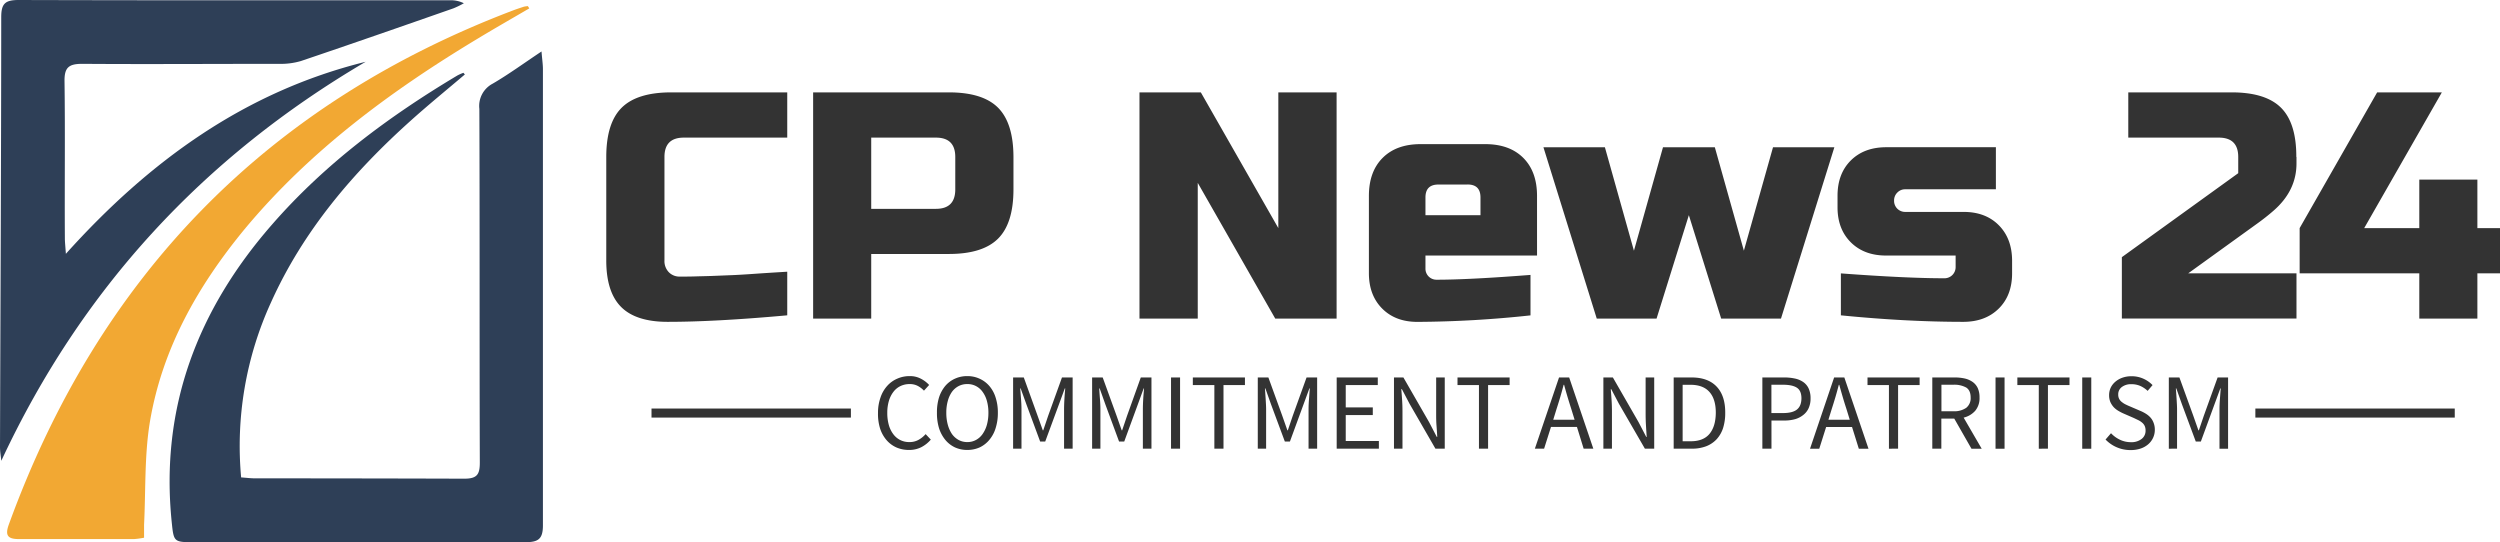 <?xml version="1.0" encoding="UTF-8"?> <svg xmlns="http://www.w3.org/2000/svg" viewBox="0 0 1193.53 258.9"><defs><style>.cls-1,.cls-4{fill:#333;}.cls-1{fill-opacity:0;}.cls-2{fill:#2e3f57;}.cls-3{fill:#f2a833;}</style></defs><g id="Layer_2" data-name="Layer 2"><g id="Layer_1-2" data-name="Layer 1"><rect class="cls-1" width="259.2" height="258.9"></rect><path class="cls-2" d="M221.93,35.55c-8.58,7.29-17.34,14.42-25.71,21.93-27.69,24.83-51.45,52.66-66.89,87a164.88,164.88,0,0,0-14.21,83.44c2.36.16,4.53.45,6.68.45q49.9,0,99.84.16c6.11,0,7.43-2,7.43-7.67-.19-56.3,0-112.6-.22-168.9a12,12,0,0,1,6.33-12c7.64-4.45,14.8-9.7,23.35-15.39.29,3.79.67,6.09.67,8.42V250.86c0,6.76-2.49,8-8.63,8-52.71-.18-105.42,0-158.18,0-9.44,0-9.44-.26-10.4-9.51-5.61-54.75,12.35-101.53,48-142.28C155.18,78.2,185.58,55.6,218.42,36a22.12,22.12,0,0,1,2.82-1.24Zm-47.34-6.06C97,75.07,38.9,137.91.62,220,.4,217.81,0,215.58,0,213.38.21,145,.56,76.65.59,8.18.59,1.66,2.52,0,8.93,0c68.6.21,137.21.13,205.82.13a13.87,13.87,0,0,1,6.7,1.42,39.27,39.27,0,0,1-5,2.44C192.31,12.44,168,20.91,143.65,29.14a33.84,33.84,0,0,1-10.54,1.34c-31.29,0-62.57.22-93.83,0-6.33,0-8.56,1.64-8.48,8.21.35,25,0,50.08.17,75.07,0,1.74.21,3.51.48,7.42C71.48,76.65,117.21,43.67,174.59,29.49Z"></path><path class="cls-3" d="M252.69,4c-8.21,4.8-16.49,9.52-24.64,14.45-41.53,25-80.27,53.62-111.45,91.16-22.28,27.1-39.12,56.86-45,91.58-2.68,16.09-2,32.87-2.82,49.33v6.19a38,38,0,0,1-4.77.65h-55c-5.36,0-6.67-1.77-4.82-6.89C47.32,131.8,127.4,49.41,245.69,4.69c1.45-.53,2.92-1,4.42-1.5a15.51,15.51,0,0,1,1.9-.27Z"></path><path class="cls-4" d="M375.84,129.72v20.82q-34.43,3.12-57.11,3.11h0q-15.12,0-22.21-7.12t-7.08-22.21h0V74.94q0-16.2,7.34-23.5t23.5-7.34h55.56V65.7H326.46q-9.24,0-9.24,9.24h0v49.38a7.62,7.62,0,0,0,2.07,5.62,7.1,7.1,0,0,0,5.31,2.11c2.16,0,4.53,0,7.09-.08s5.27-.13,8-.22l8.43-.34q4.23-.14,10.93-.61t16.76-1.08ZM388.2,152.1V44.1H453q16.2,0,23.5,7.34t7.34,23.5h0V90.37q0,16.2-7.34,23.54T453,121.25H415.93V152.1Zm67.86-61.73V74.94q0-9.24-9.24-9.24H415.93v34h30.89q9.24,0,9.24-9.28ZM638.11,44.1v108H608.82l-37-64.8v64.8H544V44.1h29.29l37,64.8V44.1Zm62.51,44H686.71q-6.18,0-6.18,6.17h0v8.47H706.8V94.25q0-6.18-6.18-6.17Zm30.06,43.2v19.26a521.82,521.82,0,0,1-54,3.11h0q-10.48,0-16.8-6.35t-6.35-16.8h0v-37q0-11.58,6.57-18.15t18.14-6.56h30.84q11.58,0,18.15,6.56t6.57,18.15h0V122H680.53v6.14a5.25,5.25,0,0,0,5.4,5.4h0q15.29,0,44.75-2.29Zm88-61,13.87,49.38,13.91-49.38h29.29L850.26,152.1H821.71l-15.43-49.38L790.86,152.1H762.31L736.86,70.32H766.2l13.86,49.38,13.87-49.38Zm60.18,80.22v-20q31.32,2.33,49.38,2.33h0a5.31,5.31,0,0,0,5.4-5.4h0V122H900.42q-10.5,0-16.85-6.35t-6.31-16.8h0v-5.4q0-10.5,6.31-16.81t16.85-6.35h52.44V90.37h-43.2a5.12,5.12,0,0,0-3.84,1.55,5.23,5.23,0,0,0-1.56,3.85h0a5.26,5.26,0,0,0,5.4,5.4h27.78q10.5,0,16.8,6.35t6.36,16.8h0v6.18q0,10.5-6.36,16.8t-16.8,6.35h0q-27.3,0-58.62-3.11Zm217.51-75.6v3.11q0,13.1-11.1,22.68h0q-3.37,2.94-7.39,5.84h0l-33.18,23.93h51.67v21.6H1013V122.77l55.56-40.09V74.94q0-9.24-9.29-9.24h-43.2V44.1h49.37q16.2,0,23.55,7.34t7.3,23.5ZM1155,152.1V130.5h-57.12V108.9l37-64.8h30.89l-37.07,64.8H1155V85.74h27.73V108.9h10.8v21.6h-10.8v21.6Z"></path><rect class="cls-4" x="311.04" y="195.04" width="95.19" height="4.32"></rect><rect class="cls-4" x="1076.74" y="195.04" width="95.19" height="4.32"></rect><path class="cls-4" d="M419.17,197.18h0a21.74,21.74,0,0,1,1.17-7.34,15.79,15.79,0,0,1,3.15-5.53,13.64,13.64,0,0,1,4.8-3.5,14.4,14.4,0,0,1,6-1.25h0a11.05,11.05,0,0,1,5.44,1.29,14.14,14.14,0,0,1,3.85,2.94h0l-2.47,2.72a11.25,11.25,0,0,0-3-2.29,8.1,8.1,0,0,0-3.8-.86h0a10,10,0,0,0-4.41.95,9.22,9.22,0,0,0-3.37,2.76,13.26,13.26,0,0,0-2.16,4.32,19.8,19.8,0,0,0-.77,5.7h0a21.13,21.13,0,0,0,.73,5.79,13.18,13.18,0,0,0,2.12,4.37,9.27,9.27,0,0,0,3.28,2.8,9.36,9.36,0,0,0,4.36,1h0a8.78,8.78,0,0,0,4.32-1,12.88,12.88,0,0,0,3.5-2.8h0l2.47,2.63a15.12,15.12,0,0,1-4.58,3.63,12.65,12.65,0,0,1-5.79,1.3h0a14.91,14.91,0,0,1-6-1.17,13.52,13.52,0,0,1-4.71-3.46,16,16,0,0,1-3.11-5.53A23.16,23.16,0,0,1,419.17,197.18Zm42.64,17.63h0a14,14,0,0,1-5.87-1.21,13.33,13.33,0,0,1-4.63-3.59,16.91,16.91,0,0,1-3-5.57,24.53,24.53,0,0,1-1-7.39h0a24.11,24.11,0,0,1,1-7.34,16.6,16.6,0,0,1,3-5.49,13.17,13.17,0,0,1,4.63-3.45,13.82,13.82,0,0,1,5.87-1.21h0a13.66,13.66,0,0,1,5.88,1.25,13.35,13.35,0,0,1,4.62,3.45,15.43,15.43,0,0,1,3,5.49,23,23,0,0,1,1.08,7.3h0a23.58,23.58,0,0,1-1.08,7.39,15.72,15.72,0,0,1-3,5.57,13.38,13.38,0,0,1-4.62,3.59A14.25,14.25,0,0,1,461.81,214.81Zm0-3.76h0a8.34,8.34,0,0,0,4.11-1,9.13,9.13,0,0,0,3.15-2.8,14.27,14.27,0,0,0,2.07-4.41,21.22,21.22,0,0,0,.74-5.79h0a20.55,20.55,0,0,0-.74-5.7,13.15,13.15,0,0,0-2.07-4.32,8.89,8.89,0,0,0-3.15-2.72,8.65,8.65,0,0,0-4.11-.95h0a8.86,8.86,0,0,0-4.14.95,9.38,9.38,0,0,0-3.16,2.72,13.73,13.73,0,0,0-2,4.32,20.57,20.57,0,0,0-.73,5.7h0a21.23,21.23,0,0,0,.73,5.79,14.94,14.94,0,0,0,2,4.41,9.64,9.64,0,0,0,3.16,2.8A8.54,8.54,0,0,0,461.81,211.05Zm21.86,3.15v-34h5.1l6.57,18.23,2.5,7h.22l2.37-7L507,180.2h5.09v34H508V195.5c0-1.53.06-3.21.17-5.06s.25-3.48.39-5h-.21L505.57,193,499,210.79h-2.42L490,193l-2.72-7.56h-.22q.18,2.3.39,5c.15,1.85.22,3.53.22,5.06h0v18.7Zm37.72,0v-34h5.05l6.61,18.23,2.46,7h.22l2.37-7,6.53-18.23h5.09v34h-4.1V195.5c0-1.53.06-3.21.17-5.06s.28-3.48.39-5H546L543.24,193l-6.52,17.8h-2.46L527.69,193,525,185.43h-.21c.08,1.53.2,3.2.34,5s.22,3.53.22,5.06h0v18.7Zm37.67,0v-34h4.32v34Zm20.69,0V183.83H569.47V180.2h24.88v3.63H584.11V214.2Zm20.73,0v-34h5.06l6.61,18.23,2.46,7h.22l2.37-7,6.57-18.23h5.05v34h-4.1V195.5c0-1.53.07-3.21.22-5.06s.24-3.48.38-5h-.21L622.34,193l-6.52,17.8H613.4L606.79,193l-2.68-7.56h-.21c.11,1.53.23,3.2.34,5s.22,3.53.22,5.06h0v18.7Zm37.67,0v-34h19.62v3.63h-15.3V194.5h12.92v3.67H642.47v12.36h15.82v3.67Zm27.35,0v-34H670l12.27,21.34,3.67,7.05h.22c-.09-1.73-.2-3.52-.35-5.36s-.17-3.66-.17-5.44h0V180.2h4.1v34h-4.45l-12.35-21.43-3.67-7H669c.14,1.72.27,3.48.39,5.27s.17,3.57.17,5.35h0v17.8Zm40.57,0V183.83H695.83V180.2h24.88v3.63H710.43V214.2Zm35.46-13.82h10.2l-1.6-5.19q-.92-2.85-1.77-5.7t-1.64-5.79h-.22q-.78,3-1.6,5.79t-1.77,5.7h0Zm14.52,13.82-3.2-10.37h-12.4l-3.28,10.37h-4.41l11.54-34h4.84l11.53,34Zm9.42,0v-34H770l12.27,21.34,3.67,7.05h.21c-.11-1.73-.23-3.52-.34-5.36s-.17-3.66-.17-5.44h0V180.2h4.1v34h-4.45L772.9,192.77l-3.68-7H769c.14,1.72.27,3.48.39,5.27s.17,3.57.17,5.35h0v17.8Zm33.56,0v-34h8.51q7.86,0,12,4.37t4.1,12.48h0a23.44,23.44,0,0,1-1,7.22,14.58,14.58,0,0,1-3.07,5.4,13.53,13.53,0,0,1-5,3.37,18.8,18.8,0,0,1-6.83,1.16H799Zm4.28-3.54h3.89q6,0,8.94-3.54t3-10.07h0q0-6.48-3-9.89t-8.94-3.46h-3.89Zm38.06,3.54v-34h10.41a24.11,24.11,0,0,1,5.14.52,10.86,10.86,0,0,1,4,1.69,7.71,7.71,0,0,1,2.55,3.06,11,11,0,0,1,.91,4.71h0a10.9,10.9,0,0,1-.91,4.67,8.53,8.53,0,0,1-2.59,3.28,11.14,11.14,0,0,1-3.93,2,19.29,19.29,0,0,1-5.14.64h-6.09V214.2Zm4.32-17h5.57q4.5,0,6.61-1.68t2.16-5.32h0c0-2.45-.72-4.14-2.16-5.09s-3.67-1.43-6.61-1.43h-5.57Zm27.21,3.2h10.2l-1.6-5.19q-.94-2.85-1.77-5.7t-1.64-5.79h-.22q-.78,3-1.6,5.79t-1.77,5.7h0Zm14.52,13.82-3.24-10.37H871.82l-3.28,10.37h-4.41l11.5-34h4.88l11.53,34Zm14.38,0V183.83H891.57V180.2h24.88v3.63H906.17V214.2Zm25.06-30.54v12.66h5.7a10,10,0,0,0,6.14-1.64,5.86,5.86,0,0,0,2.11-4.93h0q0-3.37-2.11-4.75a11.73,11.73,0,0,0-6.14-1.34h-5.7Zm19.22,30.54H941.2L933,199.86h-6.18V214.2h-4.32v-34h10.63a22.47,22.47,0,0,1,4.79.48,10.68,10.68,0,0,1,3.8,1.64,7.45,7.45,0,0,1,2.47,2.94,10.51,10.51,0,0,1,.86,4.49h0A9.32,9.32,0,0,1,943,196.1a10.71,10.71,0,0,1-5.53,3.28h0Zm6.61,0v-34H957v34Zm20.65,0V183.83H963.11V180.2H988v3.63H977.71V214.2Zm20.74,0v-34h4.32v34Zm11.15-4.4,2.59-3a13.94,13.94,0,0,0,4.27,3.11,11.88,11.88,0,0,0,5.14,1.17h0a7.9,7.9,0,0,0,5.23-1.56,4.89,4.89,0,0,0,1.86-4h0a5.09,5.09,0,0,0-.43-2.21,4.56,4.56,0,0,0-1.21-1.55,8.49,8.49,0,0,0-1.77-1.17l-2.25-1.08h0l-4.88-2.12a22.41,22.41,0,0,1-2.42-1.25,10.46,10.46,0,0,1-2.25-1.77,9.58,9.58,0,0,1-1.6-2.46,8.43,8.43,0,0,1-.6-3.29h0a8.42,8.42,0,0,1,.78-3.58,8.72,8.72,0,0,1,2.24-2.85,10.66,10.66,0,0,1,3.37-1.9,12.77,12.77,0,0,1,4.28-.69h0a13.58,13.58,0,0,1,5.66,1.16,13.89,13.89,0,0,1,4.41,3.07h0l-2.34,2.76a12.64,12.64,0,0,0-3.45-2.33,10.35,10.35,0,0,0-4.28-.86h0a7.23,7.23,0,0,0-4.58,1.34,4.27,4.27,0,0,0-1.73,3.63h0a4.27,4.27,0,0,0,.48,2.11,4.67,4.67,0,0,0,1.34,1.51,9.21,9.21,0,0,0,1.81,1.13c.64.31,1.3.62,2,.9h0l4.84,2.08a17.93,17.93,0,0,1,2.76,1.42,10.17,10.17,0,0,1,2.21,1.86,7.74,7.74,0,0,1,1.46,2.51,8.77,8.77,0,0,1,.57,3.28h0a9,9,0,0,1-.82,3.8,9.15,9.15,0,0,1-2.29,3.07,10.76,10.76,0,0,1-3.63,2.07,14.73,14.73,0,0,1-4.84.74h0a16.42,16.42,0,0,1-11.92-5Zm30.19,4.4v-34h5.06l6.61,18.23,2.46,7h.21l2.38-7,6.57-18.23h5v34h-4.1V195.5c0-1.53.07-3.21.21-5.06s.25-3.48.39-5h-.21l-2.77,7.56-6.52,17.8h-2.42l-6.61-17.8-2.68-7.56h-.22c.12,1.53.24,3.2.35,5s.22,3.53.22,5.06h0v18.7Z"></path></g></g></svg> 